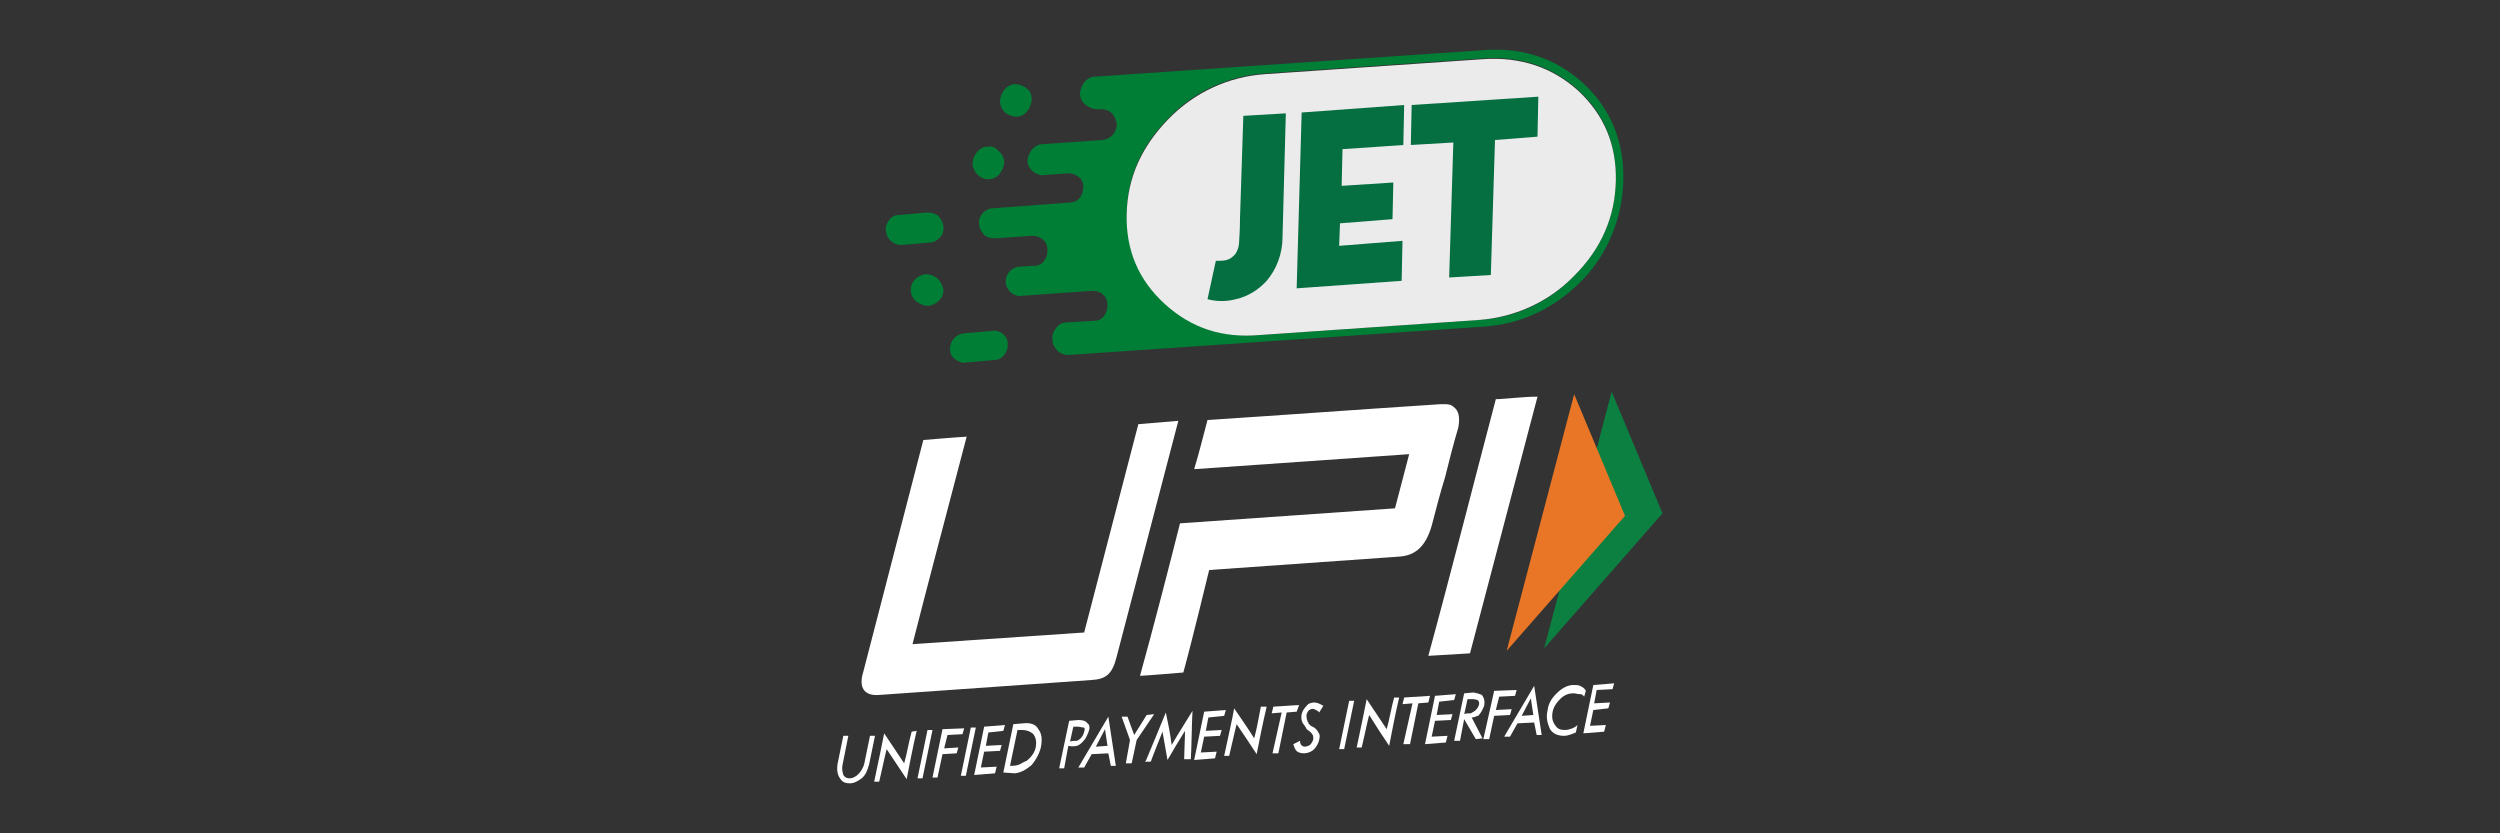 <?xml version="1.0" encoding="utf-8"?>
<!-- Generator: Adobe Illustrator 25.0.0, SVG Export Plug-In . SVG Version: 6.00 Build 0)  -->
<svg version="1.1"
	 id="svg2" sodipodi:docname="Deposit-Logo-Master-File_[D]Tom Horn-A-light-01.eps" xmlns:cc="http://creativecommons.org/ns#" xmlns:dc="http://purl.org/dc/elements/1.1/" xmlns:inkscape="http://www.inkscape.org/namespaces/inkscape" xmlns:rdf="http://www.w3.org/1999/02/22-rdf-syntax-ns#" xmlns:sodipodi="http://sodipodi.sourceforge.net/DTD/sodipodi-0.dtd" xmlns:svg="http://www.w3.org/2000/svg"
	 xmlns="http://www.w3.org/2000/svg" xmlns:xlink="http://www.w3.org/1999/xlink" x="0px" y="0px" viewBox="0 0 300 100"
	 style="enable-background:new 0 0 300 100;" xml:space="preserve">
<rect x="0" y="0" width="300" height="100" fill="#333333" stroke="none"/>
<style type="text/css">
	.st0{fill:#232121;}
	.st1{fill-rule:evenodd;clip-rule:evenodd;fill:#28272A;}
	.st2{fill-rule:evenodd;clip-rule:evenodd;fill:#B1B1B0;}
	.st3{fill:#C7C7C7;}
	.st4{fill:#0B8041;}
	.st5{fill:#E87626;}
	.st6{fill:#FFFFFF;}
	.st7{fill:#007E36;}
	.st8{fill:#EBEBEC;}
	.st9{fill:#056F41;}
	.st10{fill:#586A6C;}
	.st11{fill:#7C7D7F;}
	.st12{fill:#C7C6C4;}
	.st13{fill:#70706E;}
	.st14{fill:#3E3E3C;}
</style>
<g>
	<g>
		<g>
			<polygon class="st4" points="193.4,47 185.3,77.8 199.5,61.6 			"/>
			<polygon class="st5" points="188.9,47.3 180.8,78.1 195,61.9 			"/>
			<path class="st6" d="M136.6,50.9l-6.5,25l-20.6,1.4c1.8-7.1,4.6-17.6,6.5-24.9c-1.7,0.1-3.9,0.3-5.2,0.4l-7.2,27.8
				c-0.6,1.9,0.1,2.9,1.8,2.8c8.6-0.6,17-1.2,25.6-1.8c1.8-0.1,2.5-0.8,3-2.8c2.4-9.2,5-19.1,7.4-28.3L136.6,50.9z"/>
			<path class="st6" d="M174.4,48.8c-0.3-0.3-0.8-0.3-1.1-0.3c-0.2,0-0.2,0-0.4,0c-9.3,0.6-18.7,1.3-28,1.9c-0.5,1.9-1,3.9-1.6,5.9
				l25.8-1.8l-1.7,6.5l-25.8,1.8c-1.2,4.8-3.3,12.9-4.8,18.3c1.8-0.1,3.8-0.3,5.2-0.4c1-3.6,3.1-12.3,3.1-12.3l22.7-1.6
				c2.1-0.1,3.3-1.3,4-3.7c0.5-1.9,1-3.9,1.6-5.8c0.5-2,1-4,1.6-6C175.2,50.1,175.1,49.3,174.4,48.8z"/>
			<path class="st6" d="M179.5,47.9c-2.3,8.7-5.5,21.3-8.1,30.8c1.5-0.1,3.5-0.2,5-0.3l8.1-30.8C182.7,47.6,180.5,47.9,179.5,47.9z"
				/>
			<g>
				<path class="st6" d="M189.6,82.3c-0.2-0.1-0.5-0.1-0.8-0.1c-0.7,0-1.4,0.4-2,1c-0.6,0.6-1,1.2-1.1,2.1c-0.2,0.8,0,1.5,0.3,2.2
					c0.4,0.6,1,0.8,1.7,0.8c0.3,0,0.6-0.1,0.9-0.2c0.2-0.1,0.3-0.1,0.5-0.2l0.2-0.9c-0.2,0.2-0.4,0.3-0.6,0.4
					c-0.3,0.1-0.6,0.2-0.9,0.2c-0.5,0-0.9-0.1-1.2-0.6c-0.3-0.4-0.4-0.9-0.3-1.5c0.1-0.6,0.4-1.1,0.9-1.6c0.5-0.5,1-0.7,1.6-0.7
					c0.3,0,0.5,0.1,0.8,0.1s0.4,0.2,0.5,0.3l0.2-0.7C190.1,82.5,189.8,82.4,189.6,82.3z"/>
				<path class="st6" d="M102,94c-0.5,0-0.9-0.1-1.2-0.6c-0.3-0.4-0.4-1-0.3-1.7l0.7-3.4l0.6,0l-0.7,3.5c-0.1,0.5,0,0.8,0.1,1.2
					c0.2,0.3,0.4,0.4,0.8,0.4c0.3,0,0.7-0.2,1-0.5c0.3-0.3,0.6-0.8,0.7-1.2l0.7-3.4l0.6,0l-0.7,3.4c-0.2,0.7-0.4,1.3-0.9,1.7
					C103,93.7,102.5,94,102,94z"/>
				<path class="st6" d="M111.3,87.6l-1.2,5.8l0.6,0l1.2-5.8L111.3,87.6z"/>
				<path class="st6" d="M116.5,87.3l-1.2,5.8l0.6,0l1.2-5.8L116.5,87.3z"/>
				<path class="st6" d="M161.9,84.1l-1.2,5.8l0.6,0l1.2-5.8L161.9,84.1z"/>
				<path class="st6" d="M113.1,87.5l-1.2,5.8l0.6,0l0.6-2.8l1.7-0.1l0.2-0.7l-1.7,0.1l0.4-1.6l1.8-0.1l0,0l0.2-0.7L113.1,87.5z"/>
				<path class="st6" d="M179.3,82.9l-1.3,5.8l0.7,0l0.6-2.8l1.9-0.1l0.2-0.7l-1.9,0.1l0.4-1.6l1.9-0.1l0,0l0.2-0.7L179.3,82.9z"/>
				<path class="st6" d="M146.9,85.9l0.2-0.7l-2.6,0.2l-1.2,5.8l2.5-0.2l0.2-0.8l-1.9,0.1l0.4-1.9l1.9-0.1l0.2-0.7l-1.9,0.1l0.3-1.6
					L146.9,85.9z"/>
				<path class="st6" d="M174.5,84l0.2-0.7l-2.5,0.2l-1.2,5.8l2.5-0.2l0.2-0.8l-1.9,0.1l0.4-1.9l1.9-0.1l0.2-0.7l-1.9,0.1l0.3-1.6
					L174.5,84z"/>
				<path class="st6" d="M120.4,87.7l0.2-0.7l-2.5,0.2l-1.2,5.8l2.5-0.2l0.2-0.8l-1.9,0.1l0.4-1.9l1.9-0.1l0.2-0.7l-1.9,0.1l0.3-1.6
					L120.4,87.7z"/>
				<path class="st6" d="M120.4,92.7l1.2-5.8l1.2-0.1c0.8-0.1,1.5,0.1,1.8,0.7c0.4,0.5,0.5,1.2,0.3,2.2c-0.2,0.8-0.6,1.5-1.1,2.1
					c-0.6,0.5-1.2,0.9-2,1L120.4,92.7z M121.2,91.9c0.4,0,0.8,0,1.2-0.2c0.2-0.1,0.5-0.3,0.8-0.4c0.5-0.4,1-1,1.1-1.7
					c0.1-0.6,0-1.1-0.3-1.5c-0.3-0.3-0.8-0.5-1.3-0.5l-0.6,0L121.2,91.9z"/>
				<path class="st6" d="M130.5,86.8c-0.2-0.3-0.6-0.4-1.1-0.4l-1.1,0.1l-1.2,5.7l0.6,0l0.5-2.7c0.4,0.1,1.1,0.1,1.4-0.2
					c0.2-0.1,0.4-0.4,0.6-0.6c0.2-0.3,0.3-0.6,0.4-0.8C130.8,87.4,130.8,87,130.5,86.8z M130.1,87.8c-0.1,0.5-0.5,1-0.9,1.1
					c-0.2,0-0.7,0-0.8,0.1l0.4-1.8l0.5,0c0.3,0,0.5,0.1,0.7,0.1S130.2,87.6,130.1,87.8z"/>
				<path class="st6" d="M177.7,85.5c0.2-0.3,0.3-0.6,0.4-0.8c0.1-0.6,0-0.9-0.2-1.2c-0.1-0.2-0.4-0.2-0.6-0.3
					c-0.2,0-0.3-0.1-0.5-0.1l-1.1,0.1l-1.2,5.7l0.7,0l0.5-2.6l1.4,2.4l0.8-0.1l-1.3-2.5c0.2,0,0.5-0.1,0.7-0.2
					C177.3,86,177.5,85.8,177.7,85.5z M177,85.3c-0.2,0.1-0.3,0.2-0.5,0.3c-0.2,0-0.7,0-0.8,0.1l0.1-0.4l0.3-1.4l0.5,0
					c0.1,0,0.2,0,0.2,0c0.2,0,0.4,0.1,0.5,0.1l0.1,0.1c0.1,0.1,0.1,0.3,0.1,0.4C177.4,84.9,177.2,85.1,177,85.3L177,85.3z"/>
				<path class="st6" d="M133,86l-3.6,6.1l0.7,0l0.9-1.6l2-0.1l0.3,1.5l0.6,0L133,86z M131.5,89.6l1.1-2.1l0.3,2L131.5,89.6z"/>
				<path class="st6" d="M184.1,82.3l-3.6,6.1l0.7,0l0.9-1.6l2-0.1l0.3,1.5l0.6,0L184.1,82.3z M182.6,85.9l1.1-2.1l0.3,2L182.6,85.9
					z"/>
				<path class="st6" d="M135.1,91.6l0.5-2.8l-1-2.8l0.7,0l0.8,2.2l1.5-2.4l0.9-0.1l-2.1,3.1l-0.6,2.8L135.1,91.6z"/>
				<path class="st6" d="M152.7,90.4l1.1-4.9l-1.2,0.1l0.2-0.8l3.1-0.2l-0.3,0.8l-1.2,0.1l-1,4.9L152.7,90.4z"/>
				<path class="st6" d="M142.1,91.1c0-0.8,0.1-2.5,0.1-3.4c-0.7,1.1-1.4,2.3-2.1,3.5c-0.2-1.2-0.4-2.2-0.6-3.4
					c-0.4,1-1,2.5-1.3,3.3c0,0.1-0.1,0.2-0.1,0.3l-0.7,0c0-0.1,0.1-0.1,0.1-0.1c0.7-1.7,1.6-3.8,2.4-5.8c0.3,1.4,0.5,2.4,0.7,3.9
					c0.8-1.4,1.6-2.6,2.5-4.1c-0.1,1.8-0.1,4.1-0.2,5.8L142.1,91.1L142.1,91.1z"/>
				<path class="st6" d="M152,84.8c-0.4,1.7-0.9,4.1-1.2,5.7c-0.8-1.2-1.5-2.3-2.4-3.6c-0.2,0.7-0.6,2.6-0.9,3.8l-0.6,0
					c0.4-1.9,1-4.5,1.2-5.7c0.8,1.2,1.6,2.3,2.4,3.6c0.3-1,0.6-2.8,0.8-3.8L152,84.8z"/>
				<path class="st6" d="M168.4,89.3l1.1-4.9l-1.2,0.1l0.2-0.8l3.1-0.2l-0.2,0.8l-1.2,0.1l-1,4.9L168.4,89.3z"/>
				<path class="st6" d="M110,87.7c-0.4,1.7-0.9,4.2-1.2,5.8c-0.8-1.2-1.6-2.4-2.4-3.6c-0.2,0.7-0.6,2.7-0.9,3.9l-0.6,0
					c0.4-1.9,1-4.7,1.2-5.8c0.8,1.2,1.6,2.4,2.4,3.6c0.3-1,0.6-2.8,0.9-3.8L110,87.7z"/>
				<path class="st6" d="M167.9,83.7c-0.4,1.7-0.9,4.2-1.2,5.8c-0.8-1.2-1.6-2.4-2.4-3.7c-0.2,0.7-0.6,2.7-0.9,3.9l-0.6,0
					c0.4-1.9,1-4.7,1.2-5.8c0.8,1.2,1.6,2.4,2.4,3.6c0.3-1,0.6-2.8,0.9-3.8L167.9,83.7z"/>
				<path class="st6" d="M157,85.3c0.2-0.2,0.5-0.3,0.7-0.2c0.2,0.1,0.5,0.2,0.6,0.4l0.5-0.8c-0.5-0.3-0.8-0.4-1.1-0.4
					c-0.3,0-0.7,0.1-0.9,0.4c-0.3,0.3-0.5,0.6-0.6,1c-0.1,0.5,0,1,0.3,1.3c0.1,0.1,0.1,0.2,0.2,0.3l0.1,0.2l0.4,0.3
					c0.3,0.3,0.4,0.4,0.4,0.8c0,0.3-0.2,0.5-0.3,0.7c-0.2,0.2-0.5,0.3-0.8,0.3c-0.4-0.1-0.5-0.4-0.5-0.7l-0.8,0.4
					c0.1,0.4,0.3,0.9,0.7,1c0.5,0.2,1.3,0.1,1.8-0.4c0.3-0.3,0.5-0.7,0.6-1.1c0.1-0.4,0.1-0.7-0.1-0.9c-0.1-0.3-0.3-0.4-0.5-0.6
					l-0.4-0.2l-0.2-0.2c-0.1-0.1-0.1-0.1-0.1-0.2c-0.1-0.1-0.1-0.1-0.1-0.2c-0.1-0.2-0.1-0.3-0.1-0.4
					C156.7,85.7,156.9,85.5,157,85.3z"/>
				<path class="st6" d="M193.5,82.7l0.2-0.7l-2.5,0.2l-1.2,5.8l2.5-0.2l0.2-0.8l-1.9,0.1l0.4-1.9L193,85l0.2-0.7l-1.9,0.1l0.3-1.6
					L193.5,82.7z"/>
			</g>
		</g>
	</g>
	<g id="Layer1_0_FILL_11_">
		<path class="st7" d="M112.5,33.4c-0.4-0.3-0.9-0.5-1.4-0.5c-1,0.1-1.9,1-1.8,2c0,0.5,0.3,1,0.7,1.3c0.4,0.3,0.9,0.5,1.4,0.5
			c1-0.1,1.9-1,1.8-2l0,0C113.1,34.2,112.8,33.7,112.5,33.4 M120.4,40.1c-0.4-0.3-0.9-0.5-1.3-0.4l-3.4,0.3c-1,0.1-1.7,0.9-1.7,1.9
			l0,0c0,0.5,0.2,0.9,0.6,1.2c0.4,0.3,0.9,0.5,1.3,0.4l3.4-0.3c0.5,0,0.9-0.2,1.2-0.6c0.3-0.4,0.5-0.9,0.4-1.3l0,0
			C121,40.9,120.8,40.5,120.4,40.1 M107.9,25.8c-0.5,0-0.9,0.2-1.2,0.6c-0.3,0.4-0.5,0.9-0.4,1.3l0,0c0.1,1,0.9,1.7,1.9,1.7l0,0
			l3.4-0.3c0.5,0,0.9-0.3,1.2-0.6c0.3-0.3,0.5-0.8,0.4-1.3l0,0c0-0.5-0.3-0.9-0.6-1.3c-0.4-0.3-0.9-0.4-1.3-0.4L107.9,25.8
			 M118.5,17.6c-0.5,0-1,0.3-1.3,0.7c-0.3,0.4-0.5,0.9-0.5,1.4c0.1,1,1,1.9,2,1.8c0.5,0,1-0.3,1.3-0.7c0.3-0.4,0.5-0.9,0.5-1.4
			c0-0.5-0.3-1-0.7-1.3C119.5,17.7,119,17.5,118.5,17.6 M123.2,10.6c-0.4-0.3-0.9-0.5-1.4-0.5c-0.5,0-1,0.3-1.3,0.7
			c-0.3,0.4-0.5,0.9-0.5,1.4c0,0.5,0.3,1,0.6,1.3c0.4,0.3,0.9,0.5,1.4,0.5s1-0.3,1.3-0.7c0.3-0.4,0.5-0.9,0.5-1.4
			C123.8,11.3,123.6,10.9,123.2,10.6 M194.8,21.6L194.8,21.6c0.1-4.6-1.5-8.5-4.7-11.5c-3.2-3-7.2-4.4-11.8-4.1l-46.9,3.2
			c-0.5,0-1,0.3-1.3,0.7c-0.3,0.4-0.5,0.9-0.5,1.4l0,0c0,0.5,0.3,1,0.7,1.3c0.4,0.3,0.9,0.5,1.3,0.5h0.4c0.5,0,1,0.1,1.3,0.4
			c0.4,0.3,0.6,0.8,0.7,1.3l0,0c0.1,1-0.7,1.9-1.7,2l-7.2,0.5c-0.5,0-1,0.3-1.3,0.7c-0.3,0.4-0.5,0.9-0.5,1.3l0,0
			c0,0.5,0.3,1,0.7,1.3c0.4,0.3,0.9,0.5,1.4,0.4l0,0l2.7-0.2c0.5,0,0.9,0.1,1.3,0.4c0.4,0.3,0.6,0.7,0.6,1.2l0,0
			c0,0.4-0.1,0.9-0.4,1.3c-0.3,0.4-0.7,0.6-1.2,0.6l-2.6,0.2v0l-6.7,0.5c-0.5,0-0.9,0.3-1.2,0.6c-0.3,0.4-0.5,0.8-0.4,1.3l0,0
			c0,0.5,0.3,0.9,0.6,1.3c0.4,0.3,0.8,0.4,1.3,0.4l4.4-0.3c0.5,0,0.9,0.1,1.3,0.4c0.4,0.3,0.6,0.8,0.6,1.3l0,0
			c0,0.5-0.1,0.9-0.4,1.3c-0.3,0.4-0.7,0.6-1.2,0.6l-1.8,0.1c-1,0.1-1.7,1-1.6,1.9l0,0c0,0.5,0.3,0.9,0.6,1.2
			c0.4,0.3,0.9,0.5,1.3,0.4l8.4-0.6c0.5,0,1,0.1,1.3,0.4c0.4,0.3,0.6,0.8,0.6,1.3l0,0c0,0.5-0.1,0.9-0.4,1.3
			c-0.3,0.4-0.7,0.6-1.2,0.6l-3.4,0.2c-0.5,0-0.9,0.3-1.2,0.7c-0.3,0.4-0.5,0.9-0.4,1.4l0,0c0,0.5,0.3,1,0.6,1.3
			c0.3,0.3,0.8,0.5,1.3,0.5l49.8-3.4c4.6-0.3,8.6-2.2,12-5.7C193,30.3,194.7,26.1,194.8,21.6 M193.9,21.7L193.9,21.7
			c-0.1,4.3-1.7,8.1-5,11.4c-3,3.2-7.2,5.1-11.5,5.3l-26.2,1.8c-4.5,0.3-8.3-0.9-11.4-3.8c-3.1-2.8-4.6-6.4-4.6-10.8l0,0
			c0.1-4.3,1.7-8.1,5-11.4c3-3.2,7.2-5.1,11.6-5.4l26.2-1.8c4.5-0.3,8.3,1,11.4,3.8S194,17.3,193.9,21.7L193.9,21.7z"/>
		<path class="st8" d="M193.9,21.7L193.9,21.7c0.1-4.3-1.4-7.9-4.5-10.8c-3.1-2.8-6.9-4.1-11.4-3.8l-26.2,1.8
			c-4.4,0.3-8.5,2.2-11.6,5.4c-3.2,3.3-4.9,7-5,11.4l0,0c-0.1,4.3,1.4,7.9,4.6,10.8c3.2,2.9,6.9,4.1,11.4,3.7l26.2-1.8
			c4.4-0.3,8.5-2.2,11.5-5.3C192.2,29.8,193.8,26,193.9,21.7z"/>
	</g>
	<g id="Layer0_0_FILL_11_">
		<path class="st9" d="M167.1,26.3l0.1-4.4l-6.2,0.4l0.1-4.4l7.3-0.5l0.1-4.8l-12.3,0.9l-0.6,21.1l12.6-0.9l0.1-4.8l-7.6,0.6
			l0.1-2.7L167.1,26.3 M154.3,13.6l-5.1,0.3l-0.4,12.3c0,1.5-0.1,2.4-0.1,2.7c0,0.5-0.1,1-0.4,1.5c-0.3,0.4-0.7,0.7-1.1,0.8
			c-0.4,0.1-0.8,0.1-1.2,0.1c0,0,0,0-0.1,0l-1,4.6l0,0c1.1,0.3,2.3,0.3,3.4,0c1.4-0.3,2.7-1.1,3.7-2.2c1.2-1.4,1.9-3.3,1.9-5.2
			L154.3,13.6 M184.5,16.4l0.1-4.8l-15.2,1l-0.1,4.8l5.1-0.3l-0.5,16.2l5-0.3l0.5-16.2L184.5,16.4z"/>
	</g>
</g>
</svg>

